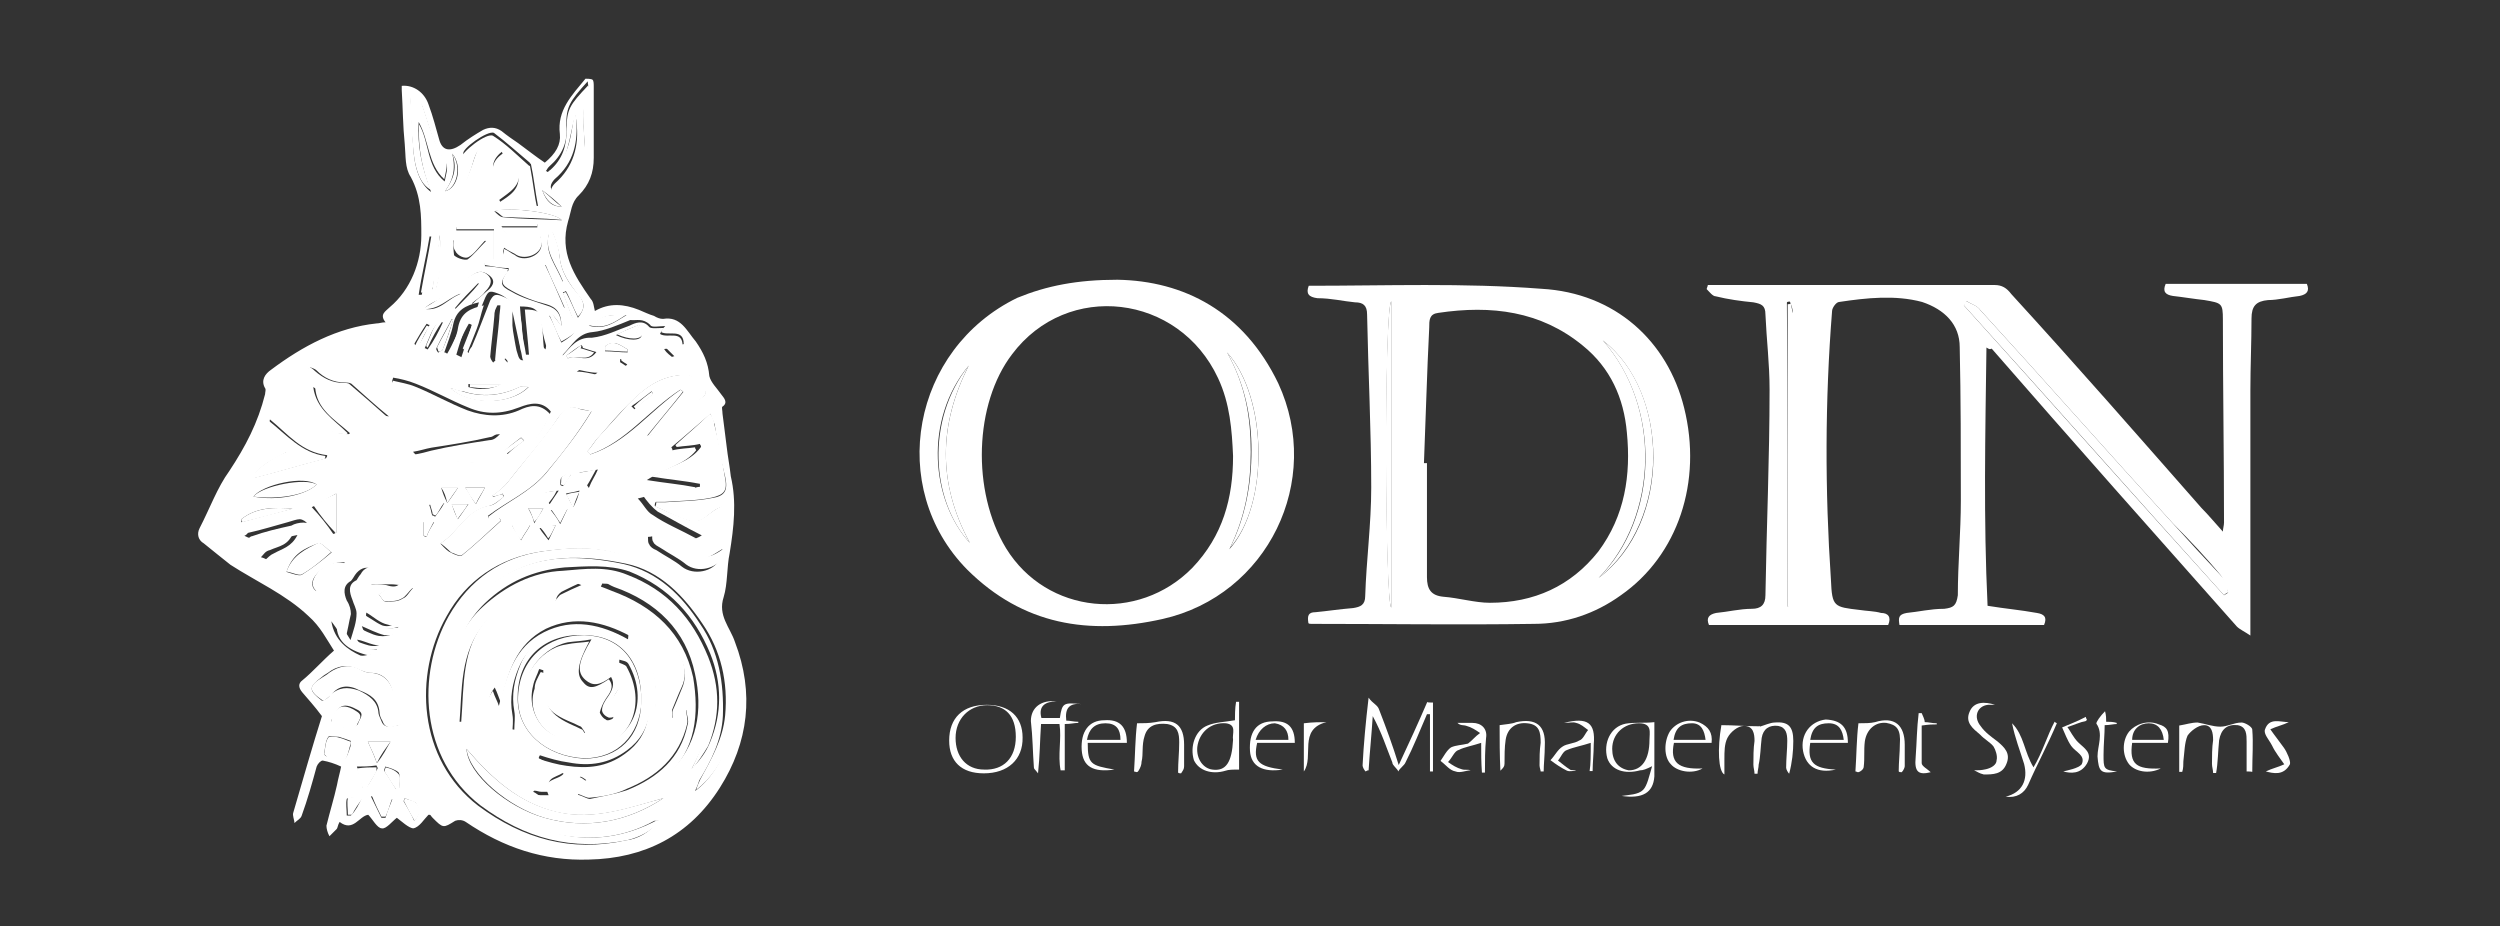 <?xml version="1.0" encoding="UTF-8"?> <!-- Generator: Adobe Illustrator 19.0.0, SVG Export Plug-In . SVG Version: 6.00 Build 0) --> <svg xmlns="http://www.w3.org/2000/svg" xmlns:xlink="http://www.w3.org/1999/xlink" version="1.1" id="Layer_1" x="0px" y="0px" viewBox="152 -57.3 664 246" style="enable-background:new 152 -57.3 664 246;" xml:space="preserve"><rect x="152" y="-57.3" width="664" height="246" fill="#333333" stroke="none"/> <style type="text/css"> .st0{fill:#FFFFFF;} </style> <g id="XMLID_141_"> <path id="XMLID_139_" class="st0" d="M300.7,103.3c-0.3,0-0.3,0-0.8-0.3C300.4,103,300.4,103,300.7,103.3z"></path> <path id="XMLID_138_" class="st0" d="M299.1,102.5h0.3C299.1,103,299.1,102.5,299.1,102.5L299.1,102.5z"></path> <path id="XMLID_223_" class="st0" d="M344.2,101.3c1.1-3.6,0.8-7.9,1.6-11.7c1.1-6.8,1.9-13.6,0.3-20.4c-0.3-2.8-0.8-5.2-1.1-7.9 c-0.3-2.8-0.8-6-1.1-8.7c0-0.8-0.3-1.9,0-1.9c1.6-1.1,0.3-2.4-0.3-3.2c-1.1-1.6-2.8-3.2-3.2-4.9c-0.3-3.6-1.6-6.3-3.6-9.2 c-2.4-2.8-4-6.8-8.7-6c-0.8,0-1.6-0.3-2.4-0.8c-1.1-0.3-2.8-1.1-4-1.6c-4-1.6-7.9-1.9-11.7,0.3c-0.3-1.1-0.3-2.4-1.1-3.2 c-4.4-6.3-8.4-12.3-6-20.7c0.8-2.4,0.8-4.9,2.8-6.8c2.8-2.8,4-6,4-10c0-6.3,0-12.3,0-18.8c0-0.8,0-1.6-0.3-1.9s-1.6-0.3-1.9-0.3 c-3.6,4.4-7.6,8.4-6.8,14.7c0.3,2.8-1.1,5.2-4,7.6c-2.4-1.6-4.9-3.6-7.1-5.2c-1.6-1.1-2.8-1.9-4.4-3.2c-1.6-1.1-3.2-1.1-4.9-0.3 c-1.9,1.1-4,2.4-6,4c-2.8,1.9-4.9,1.6-5.7-1.6c-0.8-2.8-1.6-6-2.8-9.2c-1.1-3.2-4-5.2-7.1-4.9c0,0.3,0,0.8,0,1.1 c0.3,4.9,0.3,9.5,0.8,14.4c0.3,3.2,0,6.3,1.6,8.7c2.8,5.2,2.8,10.4,2.8,15.5c0,7.1-2.8,14.4-8.4,19.1c-1.1,1.1-2.8,1.9-1.1,4 c-1.1,0-1.6,0.3-2.4,0.3c-10.4,1.1-19.6,6-28,12.3c-1.6,1.1-2.8,2.8-1.6,4.9c0.3,0.3,0,1.1,0,1.6c-1.9,7.6-5.2,13.9-9.5,20.4 c-3.2,4.4-5.2,10-7.9,15.2c-0.8,1.6-0.3,3.2,1.1,4c2.4,1.9,4.9,4,7.1,5.7c6.8,4.4,14.7,7.9,20.7,13.6c3.2,2.8,4.9,6.3,6.8,9.2 c-3.2,2.8-5.7,5.7-8.4,7.9c-1.1,0.8-1.1,1.9,0,3.2c1.6,1.9,3.2,3.6,5.2,6.3c-2.4,7.6-4.9,16.3-7.6,25.6c-0.3,0.8,0.3,1.9,0.3,2.8 c0.8-0.8,1.6-1.1,1.9-1.9c1.6-4.4,2.8-8.7,4-13.1c0.3-0.8,1.1-1.6,1.6-1.6c1.6,0.3,3.2,0.8,4.9,1.6c-0.3,1.6-0.8,3.2-1.1,4.9 c-0.8,3.6-1.9,7.1-2.8,10.8c0,0.8,0.3,1.9,0.8,2.8c0.8-0.8,1.1-1.1,1.9-1.9c0.3-0.3,0.3-1.1,0.8-1.9c3.6,2.8,5.2-1.6,7.6-1.9 c1.1,1.1,2.4,3.6,3.6,3.6c1.1,0.3,2.8-1.9,4-2.8c1.1,0.8,3.2,2.8,4.4,2.8c1.6-0.3,2.8-2.4,4-3.6h0.3c0.3,0,0.3,0.3,0.8,0.8 c2.8,2.8,2.8,2.8,6,0.8c0.8-0.3,1.9-0.3,2.8,0.3c10,6.8,20.7,10.4,32.7,10c14.7-0.3,26.7-6.3,34.8-19.1c7.6-12,9.2-25.1,4-38.7 C345.9,109.3,342.6,106.2,344.2,101.3z M340.7,52.6c0.3,1.1,0.8,1.9,1.1,2.8c0.8,4.9,1.6,9.2,2.8,13.9c0.8,3.6,0,5.2-3.6,5.7 c-4,0.8-8.4,0.8-12.3,1.1c-0.8,0-1.6,0-2.4,0c0,0.3,0,0.8-0.3,1.1c2.8,1.3,6,2.9,8.7,3.7c4,1.6,5.7-2.8,9.2-3.6 c-0.3,6-4,9.5-7.9,13.1c3.2,1.6,5.2-0.3,7.9-1.9c-0.3,1.1-0.3,1.9-0.8,2.8c-1.6,3.2-6.8,4.4-10,1.9c-1.9-1.6-4.4-2.8-6.8-4.4 c-0.8-0.3-1.6-0.8-1.9-1.6c-0.3-0.3-0.3-1.1-0.3-1.9c0.8,0,1.6-0.3,1.9-0.3c2.8,0.3,6,0.8,8.7,1.1c0.3,0,1.1-0.3,2.4-0.3 c-4.4-2.4-8.4-4-11.7-6.3c-1.6-0.8-2.4-2.8-4-4.4c1.6-0.3,3.2-1.1,4.9-1.1c2.8-0.3,5.7-0.3,8.4-0.8c0.8,0,1.1-0.3,1.9-0.3 c0-0.3,0-0.3,0-0.8c-4-0.8-7.9-1.1-12.8-1.9c4.9-3.2,10-4,13.1-7.9c0-0.3-0.3-0.3-0.3-0.8c-1.9,0.3-4,0.3-6,0.8 c0-0.3,0-0.3-0.3-0.8C334.2,58.3,337.4,55.4,340.7,52.6z M339.4,47c0,0.3-0.3,0.8-0.8,1.1c-4.4,3.2-9.2,6.3-13.6,10 c-0.3,0.3-0.8,0.3-1.1,0.3c3.2-4,6.3-7.6,9.5-11.7c-0.3-0.2-0.3-0.2-0.6-0.5c-8.1,5.5-14.1,13.9-24,17.2c-0.3-0.3-0.3-0.3-0.8-0.8 c1.1-1.1,1.9-2.8,3.2-4c2.4-2.8,4.9-5.7,7.6-8.4c4.4-4.4,8.7-7.9,15.5-7.9C336.3,42.6,339.1,45.5,339.4,47z M281.9,80.6 c0.8,0,1.9,0,2.8-0.3c0,0.3,0.3,0.3,0.3,0.8c-3.6,3.2-6.8,6.3-10.4,9.2c-0.3,0.3-1.9-0.3-2.8-0.8c-0.8-0.3-1.6-1.1-2.8-2.4 c4.9-3.2,6.8-8.7,12.8-10c1.6-0.3,2.8-1.6,4-2.4c0-0.3-0.3-0.3-0.3-0.8c-0.8,0.3-1.6,0.3-2.4,0.8l-0.3-0.3c1.6-1.1,3.2-2.4,4.4-4 c4.4-5.7,9.2-10.8,13.1-16.8c1.6-1.9,2.8-3.2,5.2-2.4c1.1,0.3,1.9,0.3,3.6,0.8c-3.6,6-7.9,11.2-12,16.3 c-4.4,5.2-10.4,7.6-15.5,11.7C281.6,80.1,281.9,80.1,281.9,80.6z M276.4,76.6c-0.8,1.1-1.6,2.4-2.8,4c-0.8-1.6-1.1-2.4-1.6-4 C273.2,76.6,274.3,76.6,276.4,76.6z M275.6,72.2c1.9,0,3.2,0,5.2,0c-0.8,1.6-1.6,2.8-2.4,4.4C277.2,75,276.8,73.8,275.6,72.2z M270.8,76.3c-0.8-1.6-1.1-2.4-1.6-4c1.6,0,2.8,0,4.4,0C272.9,73.3,272.1,74.6,270.8,76.3z M270,76.3c-0.8,1.6-1.6,2.4-2.4,3.6 c-0.3,0-0.3-0.3-0.8-0.3c-0.3-0.8-0.3-1.6-0.8-2.8C267.2,76.6,268.3,76.6,270,76.3z M295.2,35c0.3,3.2-1.9,2.8-3.6,3.2 c-1.9,0.8-1.9-1.1-2.4-2.4c-0.8-3.6-1.1-7.6-2.4-11.2c0,4.9,0,9.2,0,14.4c-0.8-0.8-1.1-1.6-1.9-1.9c-0.3,0.3-0.3,0.8-0.8,1.1 c-0.3,0.3-0.8,0.3-1.1,0.8c-0.3-0.3-0.8-1.1-0.8-1.6c0.3-3.6,0.8-7.1,1.1-10.8c0-1.1,0.3-2.4,0.3-3.6c-0.3,0-0.3,0-0.8,0 c-0.8,2.4-1.6,5.2-2.8,7.6c-0.3,1.6-0.8,2.8-1.1,4.4c-1.1,3.6-1.6,4-5.7,1.9c0.8-2.8,1.9-6,2.8-8.7c-0.3,0-0.3,0-0.8-0.3 c-1.6,2.8-2.8,6-4.4,8.7c-0.3,0-0.3-0.3-0.8-0.3c0.8-2.4,1.9-4.9,2.4-7.6c0.8-3.6,3.2-4.9,6.8-5.7c-0.8,2.4-1.1,4.4-1.9,6.3 s-1.6,4-2.4,6c0,0,0.3,0,0.3,0.3c0.3-0.3,0.8-1.1,0.8-1.6c1.6-4,3.2-8.4,4.9-12.3c0.8-1.6,1.1-1.9,3.2-1.1c4.4,1.6,4.9,4.9,5.2,8.4 c0.3,2.4,0.8,4.9,1.1,7.1c0.3,0,0.8,0,0.8,0c-0.3-4-0.8-7.9-1.1-12c2.8,0,4.9,0.3,5.2,3.2c0.3,1.9,1.6,4,1.9,6.3 c0,0.8-0.3,1.6-0.3,1.9c-0.3-0.3-1.1-0.8-1.1-1.6c-0.8-2.8-1.6-5.7-2.4-7.9c-0.3,0-0.3,0-0.8,0C294.4,29.5,294.4,32.2,295.2,35z M290,45.5c0.8-0.3,1.6,0,2.4,0c-5.2,5.2-16.3,4.4-20.7,0.3c1.1,0.3,1.9,0.8,3.2,0.8C280,48.3,285.2,47.8,290,45.5z M276.4,44.7 c2.8,0,6,0,8.7,0c-2.8,1.6-6,1.6-8.7,0.8C276.4,45,276.4,44.7,276.4,44.7z M268.3,22.4c2.8-1.9,6-4,8.7-6.3 c1.6-1.1,2.8-1.9,4.9-0.3s0.8,3.2-0.8,4.4c-1.1,1.1-2.4,1.9-3.6,3.2l-0.3-0.3c0.8-1.6,1.6-3.2,2.4-4.9l-0.3-0.3 c-1.9,2.4-4,4.4-6.3,6.8c-0.3-0.3-0.3-0.3-0.8-0.8c0.8-1.1,1.6-1.9,2.4-3.2c-3.6,1.1-5.7,4.9-10,4C265.6,23.8,266.9,23,268.3,22.4z M266.9,19.5c0.8-4.9,1.6-9.5,1.9-14.4c0.3,4.9,0.3,9.5-1.1,14.4C267.2,19.5,267.2,19.5,266.9,19.5z M272.4,6.7 c0-0.3,1.6-0.8,2.4-0.8c1.6,0,3.6,0.3,6.3,0.8c-1.9,1.9-3.2,3.6-4.9,4.9c-0.8,0.3-2.8-0.3-3.6-1.1C272.4,9.1,272.4,7.5,272.4,6.7z M269.6,28.4c-1.1,2.4-2.4,4.9-4,7.1c-0.3,0-0.3-0.3-0.8-0.3c1.1-2.4,1.9-5.2,3.6-6.8C268.8,27.9,269.2,27.9,269.6,28.4z M268,35 c1.1-2.4,2.8-5.2,4-7.6c0,0,0.3,0,0.3,0.3c-0.8,2.8-1.6,5.2-2.8,7.9c0,0.3-0.8,0.3-1.1,0.8C268,35.8,267.7,35.5,268,35z M303.5,69 c-0.8,0.8-1.1,1.6-1.9,2.8c-0.3,0-0.3,0-0.8-0.3c0-0.8,0-1.6,0.3-1.9s1.1-0.8,1.9-1.1C303.1,68.7,303.5,68.7,303.5,69z M300.4,73 c-1.1,1.6-1.6,2.4-2.4,3.6c-0.8-0.8-1.1-1.6-1.6-2.8C297.5,73.3,298.3,73.3,300.4,73z M292.3,77.7c1.6,0,2.4,0,4,0 c-0.8,1.6-1.6,2.4-2.4,4C293.6,80.1,293.1,79.3,292.3,77.7z M292.8,82.2c-0.8,1.6-1.6,2.4-2.4,4c-0.8-1.6-1.6-2.4-2.4-4 C289.5,82.2,290.8,82.2,292.8,82.2z M299.6,82.2c-0.8,1.6-1.1,2.4-1.9,4c-0.8-1.1-1.6-1.9-2.4-3.2C296.8,82.6,298,82.6,299.6,82.2z M298.3,78.2c1.6,0,2.8,0,4.4-0.3c-0.8,1.6-1.1,2.4-1.9,4C299.9,80.1,299.1,79.3,298.3,78.2z M302.3,73.8c1.1-0.3,1.9-0.3,3.6-0.8 c-0.3,1.6-0.8,2.8-1.6,4.4C303.5,76.3,303.1,75,302.3,73.8z M305.9,68.2c1.6-0.3,2.8-0.3,4.9-0.8c-0.8,1.9-1.6,2.8-2.4,4.9 C307.2,70.6,306.7,69.5,305.9,68.2z M324.7,29c0.3,0.8,2.4,0.3,4,0.3c-0.3,0.3-0.8,0.8-1.1,1.6c1.9,1.1,6-1.1,6,3.2 c-1.6,0.3-2.8,0.3-4.9,0.8c1.1,1.1,1.6,1.6,2.4,2.4c-3.2,1.1-6,1.1-9.2,0c-1.1-0.3-3.2,0-4.9,0.3c0,0.3,0,0.3,0,0.8 c0.3,0.3,1.1,0.8,1.6,1.1c-0.3,0.3-0.3,0.3-0.3,0.3c-3.2,1.1-6,0-9.2,0c-1.1,0-2.8,0.3-3.6,1.1c1.6,0.3,3.2,0.8,5.2,0.8 c-3.2,2.4-6.3,1.9-9.2,0c0-1.6,0-2.8,0-4c0-0.3,0-0.3,0-0.8c2.4-2.4,4-5.7,7.9-6c3.2-0.3,6.8-1.9,10-3.2 C321.1,27.9,322.7,27.1,324.7,29z M313.2,26.7c1.1-0.3,2.8-0.3,5.2-0.3c-3.2,1.9-5.7,4-10,2.8C310.3,28.4,311.6,27.1,313.2,26.7z M298-13.2c3.2-2.8,4.9-6.3,4.4-10.8c0-4.9,0.8-6.3,5.7-11.7c0,0.8,0.3,1.1,0,1.6c-1.9,5.2-1.1,10-0.8,15.2 c0.3,4.9-1.1,9.2-4.4,12.8c-1.1,1.6-2.4,1.1-3.6,0c-1.6-1.1-1.1-2.4,0-3.6c5.2-4.4,6.3-10,5.7-16.3c0-0.8-0.3-1.1-0.3-1.9 c-1.1,6-1.1,12.8-7.1,16.3c-0.3,0-0.3-0.3-0.8-0.3C297.1-11.6,297.1-12.4,298-13.2z M301.2-2.4c-2.4,0-4-1.1-5.2-4.4 C298-5.3,299.6-4,301.2-2.4z M301.2,1.2c-5.2-0.3-10.4-0.3-15.5-0.8c-0.8,0-1.6-0.8-2.4-1.6C287.1-2.4,299.6-0.9,301.2,1.2z M283.2-22c3.2,2.4,6.3,5.2,9.5,7.9c0,0,0,0.3,0.3,0.3c0.8,3.6,1.1,7.1,1.9,11.2c-3.2-0.3-6.3-0.3-10-0.8c0-0.3,0-0.3-0.3-0.8 c2.4-1.9,6-3.6,5.2-7.9c-1.9,1.1-3.6,4.9-6,1.1c-1.6-1.9-0.8-4.4,1.9-6.3c-1.6-4-4-4.9-6.3-1.1c-1.1,1.6-1.6,4-2.4,6 c-0.3,0.8-0.8,1.9-1.1,2.8c-0.3-2.4-0.8-4.4-0.8-6.8C274.3-17.6,281.6-22.8,283.2-22z M294.7,2.3c0,0.3,0,0.3,0,0.8 c-3.2,0-6.3,0-9.5,0c1.6,3.2,5.2,4.4,8.4,2.8c0.8-0.3,1.6-0.3,1.9-0.3c0,0.8,0.3,1.6,0.3,2.4c-0.3,2.8-4.9,4.4-7.1,2.4 c-0.8-0.3-1.6-1.1-2.8-1.6c0,0.8-0.3,1.1-0.3,1.6c1.1,1.9,2.4,4,4.4,5.7c4,3.2,7.9,6,12,8.7c-1.6-3.6-3.2-7.6-5.2-11.7 c0.3,0,0.3,0,0.8-0.3c1.1,1.6,2.4,3.6,3.6,5.2c0,0,0.3,0,0.3-0.3c-1.6-4.4-5.2-7.9-3.6-13.1c0.3,0,0.3,0,0.8-0.3 c0.8,1.9,1.6,4.4,1.9,6.3c0.3,4.4,2.8,7.6,5.2,10.8c1.6,1.9,1.6,3.2-0.3,5.7c-1.1-2.4-1.9-4.4-3.2-6.8c-0.3,0-0.3,0-0.8,0.3 c0.8,1.9,1.6,4.4,2.4,6.3c1.6,3.6,1.1,4.4-2.8,6.8c-1.1-2.4-1.9-4.9-3.2-7.1c0.3,0,0.3-0.3,0.8-0.3c0.8,0.8,1.6,1.9,2.4,3.2 c0-3.2-1.1-4.9-4-5.7c-3.2-1.1-6.3-1.9-9.2-3.6c-3.2-1.6-3.2-2.4-1.1-5.2c0-0.3,0-0.8,0.3-0.8c-1.9-0.3-4.4-0.8-6.3-0.8 c0-0.3,0-0.3,0-0.8c0.8-0.3,1.6-0.3,2.4-0.8c0-2.8,0-5.2,0-7.9c-3.6,0-6.8,0-10,0c0-0.3,0-0.8,0-0.8C280.3,2.3,287.6,2.3,294.7,2.3 z M272.1-16.5c2.8,3.2,1.6,9.2-1.9,10C272.1-9.2,273.2-12.1,272.1-16.5z M261.7-18.9c-0.3-4.4-0.3-8.7-0.8-13.9 c1.1,1.6,2.8,2.4,3.2,3.6c1.9,5.2,2.8,10.4,6.3,15.2c0.8,1.1,0,3.2-0.3,4.9c-4.9-4-4-10.4-6.8-15.2c-0.3,6.3,0.8,12,3.2,18 C263.6-8.4,262-12.4,261.7-18.9z M266.1,5.5c0.3,0,0.8,0,1.1,0.3c-1.1,5.2-1.9,10-3.2,15.2c-0.3,0-0.8,0-0.8,0 C264,15.6,265.3,10.4,266.1,5.5z M265.3,28.7c0.3,0,0.3,0.3,0.8,0.3c-1.1,1.9-1.9,4-3.2,5.7c-0.3-0.3-0.8-0.3-0.8-0.8 C262.8,32.7,264,30.6,265.3,28.7z M229.3,44.7c1.1-1.9,3.6-3.2,5.2-4.4c0,0,1.1,0.3,1.6,0.8c1.9,1.9,4.4,3.2,7.6,3.2 c0.3,0,1.1,0,1.6,0.3c3.2,2.8,6.3,5.7,10,8.7c-7.6-1.1-13.9-4-19.6-7.9c0.3,6,5.2,8.7,9.2,12.3c0,0,0,0.3-0.3,0.3 c-0.8,0-1.9,0-2.8-0.3c-5.2-1.6-9.2-4.4-12-8.7C228.5,47.8,228.5,45.5,229.3,44.7z M241.3,73.8c0,4,0,7.1,0,10.4 c-0.3,0-0.3,0.3-0.8,0.3c-1.6-2.4-3.6-4.9-5.7-7.1C237.3,76.3,238.9,75,241.3,73.8z M219.3,74.6c2.4-3.2,13.6-5.7,16.8-3.2 C233.2,74.2,225.8,75.8,219.3,74.6z M222.9,65.7c1.6-1.1,3.6-1.9,5.7-3.2c-3.2-1.9-6-4-4.9-8.4c4.9,4,8.4,8.7,15.2,9.5 c0,0.3,0,0.3-0.3,0.8c-6.3,1.6-12.8,3.6-19.1,5.2C219.3,68.2,221.2,67,222.9,65.7z M216.1,80.6c4-3.2,8.7-3.2,13.6-2.8 c-4.4,1.1-9.2,2.4-13.6,3.6C216.1,81.4,216.1,81,216.1,80.6z M224.5,91.8c-1.1,0-1.9-0.8-3.2-1.1c0.8-0.8,1.1-1.6,2.4-1.9 c2.4-1.1,4.9-1.1,6.3-4.9c-4.4,1.1-8.4,3.6-13.1,1.1c0.8-0.3,0.8-0.8,1.1-0.8c3.6-0.8,7.1-1.9,10.4-2.8c1.1-0.3,2.4-0.8,3.2-0.8 s1.9,0.8,1.9,1.1c0.3,0.8,0,1.9-0.8,2.8c-1.9,1.9-4.4,4-6.8,5.7C226.1,91.3,225.3,91.8,224.5,91.8z M232.1,95.4 c-0.8,0.3-2.4-0.3-4-0.8c1.6-4.9,4.9-6.3,8.4-7.6c0.8-0.3,2.4,1.6,3.6,2.4C237.3,91.8,234.8,93.7,232.1,95.4z M235.7,95.7 c1.6-2.4,5.7-4,7.9-3.6c-2.4,2.4-4.9,5.2-7.6,7.6C234.8,98.9,234.5,97.3,235.7,95.7z M240,107.7c1.1,1.6,2.4,3.2,3.6,5.2 c0.8-2.8,1.1-5.2,1.6-7.1c0-1.1-0.3-2.4-1.1-3.6c-0.8-1.9-1.1-4,1.1-5.2c0.3-0.3,0.8-1.1,1.1-1.6c1.1-1.6,2.8-2.4,4.4-1.6 c2.8,0.8,5.2,1.9,7.9,3.2c-0.8,1.9-2.4,1.6-4,1.1c-1.6-0.3-3.6-0.3-5.2,0c-0.3,0-1.1,0.8-1.1,1.1s0.3,1.1,0.8,1.6 c1.1,1.1,2.4,2.8,3.6,4c0.8,0.3,1.9,0.8,2.8,0.8c1.1,0,1.9,0,3.2,0c-0.8,2.4-2.8,4-5.2,3.2c-1.9-0.8-3.6-2.4-5.7-3.2 c-0.3,3.2,4.9,5.2,10,3.6c-0.3,1.6-2.4,2.8-5.2,2.4c-1.9-0.3-4-1.6-6-2.4c0.8,2.4,2.8,3.2,7.9,3.6c-3.2,3.2-6,0.3-9.2,0 c1.9,2.4,4,2.8,6.8,2.4c0,0.3,0,0.8,0,0.8c-1.6,0.3-3.2,1.1-4.4,0.8C244.4,115.3,240.8,112.8,240,107.7z M261.7,98.9 c-1.1,1.1-1.6,2.4-2.8,2.8c-1.1,0.8-2.8,0.8-4.4,0.8c-0.8,0-1.1-1.1-1.9-1.9c0.8-0.3,1.6-1.1,1.9-1.1 C256.9,99.4,258.8,99.4,261.7,98.9z M238.9,143.6c-0.3,0-0.8-0.3-0.8-0.8c0.3-1.6,0.3-3.2,1.1-4.4c0-0.3,1.9,0,2.8,0 c1.1,0.3,2.4,0.8,3.2,1.1c0,0.3,0,0.8,0,1.1C243.7,145.2,243.7,145.2,238.9,143.6z M240,134.5c0-0.3,0-0.8,0.3-0.8 c1.6-4,3.2-4.4,6.8-2.4c1.9,1.1,0.3,2.4,0,3.6c0,0.3-1.1,1.1-1.9,1.1C243.3,136.1,241.6,135.3,240,134.5z M245.2,159.3 c-0.3,0-0.8,0-1.1,0c0-1.6-0.3-3.2,0-4.4c0-0.3,1.9-0.3,4-0.3C247.3,156.4,246.5,158,245.2,159.3z M249.2,152c-0.3,0-0.8,0-0.8,0 c-0.3-1.9-1.1-3.6-1.6-5.7c1.6,0,3.2,0,5.2-0.3c0,0.3,0.3,0.3,0.3,0.8C251.2,148.8,250.4,150.4,249.2,152z M249.7,139.7 c1.9,0,3.6,0,6,0c-1.1,1.9-1.9,3.6-3.6,5.7C251.2,142.8,250.4,141.3,249.7,139.7z M254.4,159.9c-0.3,0-0.8,0-1.1,0 c-0.8-1.6-1.6-3.2-2.8-5.7c2.4,0.3,4,0.3,5.7,0.8C255.7,156.4,254.9,158,254.4,159.9z M258,152c-0.3,0-0.8,0-0.8,0.3 c-1.1-1.6-1.9-3.2-3.2-4.9c0-0.3,0.3-0.8,0.3-1.1c1.1,0.3,2.8,0.8,3.6,1.6C258.5,149.2,258,150.9,258,152z M257.7,135.3 c-1.6,0.3-3.6,1.1-4.4-1.1c-0.3-0.8-0.8-1.6-0.8-2.4c-0.3-2.8-2.4-4.4-5.2-5.7c-3.2-1.1-5.2-0.8-7.6,1.1c-0.3,0.8-1.1,1.1-1.9,1.6 c-0.3,0-0.3,0-0.3,0c-3.6-2.8-3.6-3.6,0-6.3c0.3-0.3,1.1-0.8,1.6-1.1c2.4-1.9,5.2-2.4,8.4-0.8c0.8,0.3,1.9,0.8,2.8,0.8 c4,0,5.7,2.8,6.3,6.3c0.3,1.6,1.1,3.2,1.6,4.9C258.5,133.7,259.3,134.8,257.7,135.3z M262,160.7c-0.8-1.9-1.9-3.6-2.8-5.2 c0-0.3,0.3-0.3,0.3-0.8c0.8,0.3,1.9,0.8,2.8,1.1C263.6,157.7,263.6,158.8,262,160.7z M262.8,63.8c-0.3,0-0.3-0.3-1.1-1.1 c1.9-0.3,3.2-0.8,4.9-1.1c5.2-0.8,10.4-1.6,15.5-2.8c0.8,0,1.6-0.8,2.8-1.6c-12.3,1.6-22.3-2.4-28.8-13.1c0-0.3,0.3-0.8,0.3-1.1 c1.9,0.3,4,0.8,6,1.6c4.9,1.9,9.2,4.4,13.9,6.3c4.4,1.9,8.7,1.9,13.6,0c2.8-1.1,6-1.9,8.4,1.1c-1.9,4.9-5.2,8.7-8.7,12.3 c-0.3,0.3-0.8,0.3-1.6,0.3C279.5,66.5,271.3,64.9,262.8,63.8z M265.3,85.3c-0.3,0-0.3,0-0.8-0.3c0-1.1,0-2.4,0-3.6c0,0,1.6,0,2.8,0 C266.4,82.9,265.6,84.2,265.3,85.3z M315.1,98.6c11.2,3.9,19.1,11.5,21.5,23.1c2.1,9.5,0.8,19.1-7.1,26.4c-7.1,6.3-16,9.2-25.6,7.9 c-2.8-0.3-5.7-1.1-8.4-1.9c-0.8-0.3-1.1-0.8-1.9-1.1l0.3-0.3c0.8,0,1.1,0.3,1.9,0.3s1.1,0,2.4,0c-1.9-4.4,2.4-3.6,4-5.7 c-2.8-1.1-4.9-1.9-7.1-3.2c0-0.3,0-0.3,0.3-0.8c2.4,0.8,5.2,1.6,7.6,1.9c5.7,1.1,10.8,0.3,15.5-3.2c7.1-5.2,6.8-12.8,5.7-19.9 c-1.6-7.9-6.3-11.7-16-12.8c-6.3-0.8-14.7,1.9-18,10c-1.6,4-2.4,7.9-1.6,12.3c0.3,1.6,0,3.2,0,4.9c-3.2-0.3-5.2-1.9-6.3-4.4 c-0.8-1.9-0.8-4.4,1.1-6.8c0.8,1.6,1.1,2.8,1.6,4c1.9-7.9,4-15.5,12-19.6c7.6-3.6,15.2-1.9,22.3,1.9c0.8-5.7-2.8-9.5-9.2-9.5 c-2.4,0-5.2,0.8-7.6,0.8c-0.3,0-1.1,0-1.6-0.3c-0.3,0-0.3,0-0.8-0.3h-0.3h-0.3l0,0l0,0c0.3-0.3,0.3-0.3,0.3-0.8 c0.3-0.8,1.1-1.6,1.9-1.9c1.6-0.8,3.2-1.6,5.2-2.4c-5.2-2.8-18.8,2.4-25.6,10c-6.8,7.6-6,17.6-6.8,27.2c-0.3,0-0.3,0-0.8,0 c-0.3-0.8-0.8-1.1-0.8-1.9c-1.1-10.8-0.8-21.2,7.9-29.6c6-5.7,12.8-8.7,21.2-9.5c5.7-0.3,11.7-0.8,17.2,1.1 c10.5,4.2,17.3,11.8,21.4,21.7c3.2,7.9,3.2,16,0,23.6c-1.1,2.8-2.8,4.9-4.9,7.1c8.4-15.2,6.3-29.1-4.9-42.2 c-4.9-5.7-11.2-7.6-18-8.7c0,0.3-0.3,0.3-0.3,0.8C313.2,97.8,314,98.1,315.1,98.6z M328.2,154.7c-9.5,6.3-20.4,8.4-31.6,5.2 c-10-2.8-20.4-11.7-20.7-18.3c6.8,7.9,13.9,14.4,24,16.8C309.9,160.7,319.2,157.2,328.2,154.7z M289.5,127.7 c0-10,7.1-16.8,17.6-16.3c9.5,0,15.5,6.8,15.2,17.6c0,9.2-6,15.2-15.2,15.2C296.8,143.6,289.2,136.8,289.5,127.7z M336.6,152.8 c0.3-0.8,0.8-1.6,1.1-2.8c3.2-5.2,6-10.8,6.3-17.2c0.3-8.7-1.1-17.2-6-24.3c-4.9-7.6-11.2-13.9-20.4-16c-11.7-2.4-22.8-2.8-33.2,4 c-10.4,6.3-15.2,16-16,27.5c-0.8,7.1,0.3,14.4,4,20.7c6.3,10.4,15.5,17.2,27.5,19.6c9.2,1.9,18,0.8,25.9-3.6c0,0,0.3,0,1.1,0 c-2.4,3.2-5.7,4.9-8.7,5.2c-14.4,3.2-27.2-0.3-39.2-9.2c-16-12.3-17.2-34.8-8.4-50.3c5.2-9.5,13.9-15.5,25.1-17.2 c7.9-1.1,16-1.6,24,1.9c15.2,6.3,24,17.6,26.7,33.5C348.6,134.5,344.2,147.3,336.6,152.8z"></path> <path id="XMLID_220_" class="st0" d="M330.3,105.7c11.2,12.8,13.1,26.7,4.9,42.2c1.9-2.4,3.6-4.9,4.9-7.1c3.2-7.9,3.2-15.5,0-23.6 c-4.2-10.4-11-17.8-21.4-21.8c-5.7-2.4-11.2-1.6-17.2-1.1c-7.9,0.3-15.2,4-21.2,9.5c-8.7,7.9-9.5,18.3-7.9,29.6 c0,0.8,0.3,1.1,0.8,1.9c0.3,0,0.3,0,0.8,0c0.8-9.5,0-19.1,6.8-27.2c6.8-7.6,19.9-12.8,25.6-10c-1.9,0.8-3.6,1.6-5.2,2.4 c-0.8,0.3-1.1,1.1-1.9,1.9c0,0.3-0.3,0.3-0.3,0.8l0,0h0.3h0.3c0.3,0,0.3,0,0.8,0.3c0.3,0,1.1,0.3,1.6,0.3c2.4,0,5.2-0.8,7.6-0.8 c6.3,0,10,4,9.2,9.5c-7.1-4-14.7-5.7-22.3-1.9c-7.9,4-10,11.7-12,19.6c-0.3-1.1-1.1-2.4-1.6-4c-1.9,2.4-1.9,4.9-1.1,6.8 c1.1,2.4,3.2,4,6.3,4.4c0-1.6,0.3-3.2,0-4.9c-0.8-4.4,0-8.4,1.6-12.3c3.2-7.9,11.7-10.8,18-10c9.5,1.1,14.4,4.9,16,12.8 c1.1,7.6,1.6,14.7-5.7,19.9c-4.9,3.6-10,4-15.5,3.2c-2.4-0.3-5.2-1.1-7.6-1.9c0,0.3,0,0.3-0.3,0.8c2.4,0.8,4.9,1.9,7.1,3.2 c-1.6,1.9-6,1.1-4,5.7c-1.1,0-1.6,0-2.4,0c-0.8,0-1.1-0.3-1.9-0.3l-0.3,0.3c0.8,0.3,1.1,1.1,1.9,1.1c2.8,0.8,5.7,1.9,8.4,1.9 c9.5,0.8,18.3-1.6,25.6-7.9c7.9-7.1,8.7-16.8,7.1-26.4c-2.6-11.8-10.5-18.9-21.7-23c-0.8-0.3-1.9-0.8-2.8-1.1 c0-0.3,0.3-0.3,0.3-0.8C319.2,97.8,325.5,100.2,330.3,105.7z M327.4,113.3c5.2,1.1,7.9,7.6,5.7,12.3c-0.8,1.9-1.6,4-2.4,5.7 c-0.3,0.8,0,1.6,0,2.4c1.6-1.1,2.4-1.6,3.6-2.4c0,1.1,0.8,2.8,0.3,4c-1.8,8.7-7.8,13.9-15.9,17.2c-3.2,1.1-6.3,1.6-10,2.4 c-0.8,0-1.9-0.8-3.2-1.1c0.3-0.8,1.1-1.9,1.6-2.8c0-0.3,0.3-0.3,0.8-0.8c-0.8-0.3-1.1-0.8-1.9-1.1c0.3-0.3,0.8-0.8,1.1-0.8 c2.4-0.3,4.9-0.8,6.8-1.6c7.6-2.4,12-8.4,12.3-16.3c0.3-5.7,0-10.8-3.6-15.2c-0.3-0.3-0.3-0.8-0.3-1.6 C323.9,113.3,326,112.8,327.4,113.3z"></path> <path id="XMLID_73_" class="st0" d="M320.3,91c-7.6-3.2-15.5-3.2-24-1.9c-11.2,1.6-19.6,7.6-25.1,17.2c-8.7,15.5-7.6,37.9,8.4,50.3 c11.7,8.7,24.3,12.3,39.2,9.2c3.2-0.8,6.3-2.4,8.7-5.2c-0.8,0-1.1,0-1.1,0c-8.4,4.4-17.2,5.7-25.9,3.6c-12-2.4-21.2-9.2-27.5-19.6 c-3.6-6.3-4.9-13.6-4-20.7c0.8-11.7,5.7-21.2,16-27.5c10.4-6.8,22-6.3,33.2-4c9.2,1.9,15.5,8.7,20.4,16c4.9,7.1,6.8,15.5,6,24.3 c-0.6,6.3-3.6,11.5-6.6,17c-0.3,0.8-0.8,1.6-1.1,2.8c7.6-5.7,12.3-18,10.4-28C343.9,108.9,335,97.3,320.3,91z"></path> <path id="XMLID_216_" class="st0" d="M287.9,65.4c0.3,0,1.1-0.3,1.6-0.3c3.6-4,6.8-7.9,8.7-12.3c-2.8-3.2-5.7-2.4-8.4-1.1 c-4.4,1.9-9.2,1.6-13.6,0c-4.9-1.9-9.2-4.4-13.9-6.3c-1.9-0.8-4-1.1-6-1.6c0,0.3-0.3,0.8-0.3,1.1c6.3,10.8,16,14.7,28.8,13.1 c-0.8,0.8-1.6,1.6-2.8,1.6c-5.2,0.8-10.4,1.6-15.5,2.8c-1.1,0.3-2.8,0.8-4.9,1.1c0.8,0.8,1.1,0.8,1.1,1.1 C271.3,64.9,279.5,66.5,287.9,65.4z M290.4,58.9c0.3,0.3,0.3,0.3,0.8,0.8c-1.6,1.1-3.2,2.4-4.4,3.6c-0.3-0.3-0.3-0.8-0.8-0.8 C287.1,61.4,288.7,60.2,290.4,58.9z"></path> <path id="XMLID_70_" class="st0" d="M331.9,61.4c1.9-0.3,4-0.3,6-0.8c0,0.3,0.3,0.3,0.3,0.8c-3.2,4.4-8.4,4.9-13.1,7.9 c4.9,0.8,8.7,1.1,12.8,1.9c0,0.3,0,0.3,0,0.8c-0.8,0-1.1,0.3-1.9,0.3c-2.8,0.3-5.7,0.3-8.4,0.8c-1.6,0.3-3.2,0.8-4.9,1.1 c1.1,1.6,2.4,3.2,4,4.4c3.6,1.9,7.1,4,11.7,6.3c-1.3,0.8-2.1,1.1-2.6,0.8c-2.8-0.5-6-0.8-8.7-1.3c-0.8,0-1.6,0.3-1.9,0.3 c0,0.8,0,1.6,0.3,1.9c0.3,0.8,1.1,1.1,1.9,1.6c2.4,1.6,4.9,2.8,6.8,4.4c3.2,2.4,7.9,1.1,10-1.9c0.3-0.8,0.3-1.1,0.8-2.8 c-2.8,1.9-4.9,3.6-7.9,1.9c4-3.6,7.9-7.1,7.9-13.1c-4.9,1.3-6.3,5.7-10.4,4c-3.2-1.1-6-2.4-8.7-3.6c0-0.3,0-0.8,0.3-1.1 c0.8,0,1.6,0,2.4,0c4-0.3,8.4-0.3,12.3-1.1c3.6-0.8,4.4-1.9,3.6-5.7c-0.8-4.9-1.6-9.2-2.8-13.9c0-0.8-0.3-1.6-1.1-2.8 c-3.2,3.2-6.3,5.7-9.2,8.4C331.5,61,331.5,61.4,331.9,61.4z"></path> <path id="XMLID_212_" class="st0" d="M307.2,144.1c8.7,0,14.7-6,15.2-15.2c-0.2-10.7-5.7-17.2-15.2-17.5c-10,0-17.2,6.3-17.6,16.3 C289.2,136.8,296.8,143.6,307.2,144.1z M302.8,113.3c1.9-0.3,4-0.3,6.3-0.8c-3.6,6-4,8.7-1.6,10.8c1.9,1.6,3.6,1.6,6.8-0.8 c1.1,1.9,0.3,3.6-0.8,5.2c-0.8,1.1-1.6,2.4-1.6,3.6c0,0.8,0.8,1.6,1.6,1.9c0.3,0.3,1.6,0,1.9-0.3c0.3-0.3,0.8-1.9,0.3-2.4 c-1.6-1.9-0.3-3.6,0.8-4.9c1.1-1.6,1.6-3.2,0-4.9c-0.3-0.3,0-1.6,0-2.8c0.8,0.3,1.9,0.3,2.4,1.1c5.7,10,1.1,20.7-9.5,22 c-9.2,1.1-15.5-2.8-17.2-11.2C289.5,123.4,295.2,114.9,302.8,113.3z"></path> <path id="XMLID_67_" class="st0" d="M297.1,68.2c4.4-5.2,8.4-10.4,12-16.3c-1.6-0.3-2.8-0.3-3.6-0.8c-2.4-0.8-3.6,0-5.2,2.4 c-4,5.7-8.7,11.2-13.1,16.8c-1.1,1.6-2.8,2.8-4.4,4l0.3,0.3c0.8-0.3,1.6-0.3,2.4-0.8c0,0.3,0.3,0.3,0.3,0.8c-1.1,0.8-2.4,2.4-4,2.4 c-6,1.1-7.9,6.8-12.8,10c1.1,0.8,1.9,1.6,2.8,2.4c0.8,0.3,2.4,1.1,2.8,0.8c3.6-2.8,6.8-6,10.4-9.2c0-0.3-0.3-0.3-0.3-0.8 c-0.8,0-1.9,0-2.8,0.3c0-0.3-0.3-0.3-0.3-0.8C286.8,75.8,292.8,73.3,297.1,68.2z"></path> <path id="XMLID_66_" class="st0" d="M273.2,3.6c3.2,0,6.3,0,10,0c0,2.8,0,5.2,0,7.9c-0.8,0.3-1.6,0.3-2.4,0.8c0,0.3,0,0.3,0,0.8 c1.9,0.3,4,0.8,6.3,0.8c0,0.3,0,0.8-0.3,0.8c-1.9,2.8-1.9,3.6,1.1,5.2c2.8,1.6,6,2.8,9.2,3.6c2.8,0.8,4,2.4,4,5.7 c-0.8-1.1-1.6-1.9-2.4-3.2c-0.3,0-0.3,0.3-0.8,0.3c1.1,2.4,1.9,4.9,3.2,7.1c4.4-2.4,4.9-3.2,2.8-6.8c-0.8-1.9-1.6-4.4-2.4-6.3 c0.3,0,0.3,0,0.8-0.3c1.1,1.9,1.9,4.4,3.2,6.8c1.9-1.9,1.9-3.6,0.3-5.7c-2.8-3.2-4.9-6.3-5.2-10.8c-0.3-2.4-1.1-4.4-1.9-6.3 c-0.3,0-0.3,0-0.8,0.3c-1.6,4.9,1.9,8.7,3.6,13.1c0,0-0.3,0-0.3,0.3c-1.1-1.6-2.4-3.6-3.6-5.2c-0.3,0-0.3,0-0.8,0.3 c1.6,4,3.6,7.9,5.2,11.7c-4-2.8-7.9-5.7-12-8.7c-1.6-1.6-2.8-3.6-4.4-5.7c0,0,0-0.8,0.3-1.6c1.1,0.8,1.9,1.1,2.8,1.6 c2.4,1.9,6.8,0.3,7.1-2.4c0-0.8,0-1.6-0.3-2.4c-0.8,0-1.6,0.3-1.9,0.3c-3.2,1.6-6.8,0.3-8.4-2.8c3.2,0,6.3,0,9.5,0 c0-0.3,0-0.3,0-0.8c-7.1,0-14.4,0-21.5,0C273.2,2.8,273.2,3.1,273.2,3.6z"></path> <path id="XMLID_65_" class="st0" d="M297.1,34.7c0,0.3,0.8,1.1,1.1,1.6c0-0.8,0.3-1.6,0.3-1.9c-0.3-1.9-1.6-4-1.9-6.3 c-0.8-2.8-2.4-3.2-5.2-3.2c0.3,4,0.8,7.9,1.1,12c-0.3,0-0.8,0-0.8,0c-0.3-2.4-1.1-4.9-1.1-7.1c-0.3-3.6-0.8-6.8-5.2-8.4 c-1.9-0.8-2.4-0.3-3.2,1.1c-1.6,4-3.2,8.4-4.9,12.3c-0.3,0.3-0.8,1.1-0.8,1.6c0,0-0.3,0-0.3-0.3c0.8-1.9,1.6-4,2.4-6s1.1-4,1.9-6.3 c-3.6,0.8-6,1.9-6.8,5.7c-0.3,2.4-1.6,4.9-2.4,7.6c0.3,0,0.3,0.3,0.8,0.3c1.6-2.8,2.8-6,4.4-8.7c0.3,0,0.3,0,0.8,0.3 c-0.8,2.8-1.9,6-2.8,8.7c4,1.9,4.4,1.9,5.7-1.9c0.3-1.6,0.8-2.8,1.1-4.4c0.8-2.4,1.6-5.2,2.8-7.6c0.3,0,0.3,0,0.8,0 c0,1.1-0.3,2.4-0.3,3.6c-0.3,3.6-0.8,7.1-1.1,10.8c0,0.3,0.3,0.8,0.8,1.6c0.3-0.3,0.8-0.3,1.1-0.8c0.3-0.3,0.3-0.8,0.8-1.1 c0.8,0.8,1.1,1.1,1.9,1.9c0-5.2,0-10,0-14.4c0.8,3.6,1.6,7.6,2.4,11.2c0.3,1.1,0,2.8,2.4,2.4c1.6-0.3,4-0.3,3.6-3.2 c-0.3-2.8-0.3-5.7-0.8-8.4c0.3,0,0.3,0,0.8,0C295.5,29,296.3,31.9,297.1,34.7z"></path> <path id="XMLID_204_" class="st0" d="M301.2,37.4c0,0,0,0.3,0,0.8c0,1.1,0,2.8,0,4c2.4,1.9,6,2.4,9.2,0c-1.6-0.3-3.2-0.8-5.2-0.8 c1.1-0.8,2.4-1.1,3.6-1.1c3.2,0.3,6,1.1,9.2,0c0.3,0,0.3-0.3,0.3-0.3c-0.3-0.3-1.1-0.8-1.6-1.1c0-0.3,0-0.3,0-0.8 c1.6,0,3.6-0.8,4.9-0.3c3.2,1.1,6,1.1,9.2,0c-0.8-0.8-1.6-1.1-2.4-2.4c1.9-0.3,3.6-0.3,4.9-0.8c0-4.4-4-1.9-6-3.2 c0.3-0.8,0.8-1.1,1.1-1.6c-1.6,0-3.6,0.3-4-0.3c-1.6-1.9-3.6-1.1-5.2-0.3c-3.2,1.1-6.3,2.8-10,3.2C305.1,32.2,303.5,35,301.2,37.4z M321.9,29c-0.8,1.1-0.8,1.6-1.1,2.4c0.8,0,1.1,0,1.6,0.3c0,1.6-3.6,1.6-6.8,0C317.9,30.6,319.5,29.8,321.9,29z M312.7,34.7 c2.4-1.9,4-0.3,6,0.8c0,0.3,0,0.3,0,0.8c-1.9,0-4-0.3-6-0.3C312.7,35.5,312.7,35,312.7,34.7z M302.8,37.9c0-0.3-0.3-0.3-0.3-0.8 c1.1-0.8,2.4-1.9,4-2.8c0,0.3,0.3,0.3,0.3,0.8c1.1,0.3,2.4,0.8,3.6,1.1C308,39.5,305.1,36.6,302.8,37.9z"></path> <path id="XMLID_201_" class="st0" d="M318.7,50.2c-2.4,2.8-5.2,5.7-7.6,8.4c-1.1,1.1-1.9,2.8-3.2,4c0.3,0.3,0.3,0.3,0.8,0.8 c9.5-3.2,15.5-11.7,24-17.2c0.5,0.3,0.5,0.3,0.8,0.6c-3.2,4-6.3,7.6-9.5,11.7c0.8,0,0.8,0,1.1-0.3c4.4-3.2,9.2-6.3,13.6-10 c0.3-0.3,0.8-0.8,0.8-1.1c0-1.9-3.2-4.9-5.2-4.9C327.4,42.3,323,45.8,318.7,50.2z M325.1,46.6c0,0.3,0.3,0.3,0.3,0.8 c-1.6,1.1-3.2,2.4-4.9,4c-0.3-0.3-0.3-0.3-0.8-0.8C321.9,49.1,323.5,47.8,325.1,46.6z"></path> <path id="XMLID_58_" class="st0" d="M249.2,116.6c1.1,0.3,2.8-0.3,4.4-0.8c0-0.3,0-0.8,0-0.8c-2.8,0.8-5.2,0-6.8-2.4 c2.8,0.3,6,3.2,9.2,0c-5.7-0.3-7.1-1.1-7.9-3.6c1.9,0.8,4,1.9,6,2.4c2.8,0.3,4.4-0.8,5.2-2.4c-5.7,1.6-10.8-0.3-10-3.6 c1.9,1.1,3.6,2.8,5.7,3.2c2.4,0.8,4.4-0.3,5.2-3.2c-1.1,0-2.4,0-3.2,0s-1.9-0.3-2.8-0.8c-1.1-1.1-2.4-2.4-3.6-4 c-0.3-0.3-0.8-1.1-0.8-1.6c0-0.3,0.8-1.1,1.1-1.1c1.6,0,3.6,0,5.2,0s3.2,0.8,4-1.1c-2.8-1.1-5.7-1.9-7.9-3.2 c-1.9-0.8-3.6,0-4.4,1.6c-0.3,0.3-0.8,1.1-1.1,1.6c-2.4,1.1-1.9,3.2-1.1,5.2c0.3,1.1,1.1,2.4,1.1,3.6c0,2.4-0.8,4.4-1.6,7.1 c-1.1-1.9-2.4-3.6-3.6-5.2C240.8,112.8,244.4,115.3,249.2,116.6z"></path> <path id="XMLID_57_" class="st0" d="M241.3,57.8c0.8,0.3,1.6,0,2.8,0.3c0,0,0-0.3,0.3-0.3c-3.6-3.6-8.4-6.3-9.2-12.3 c6,4,12,6.8,19.6,7.9c-3.6-3.2-6.8-6-10-8.7c-0.3-0.3-1.1-0.3-1.6-0.3c-2.8,0-5.2-1.1-7.6-3.2c-0.3-0.3-1.1-1.1-1.6-0.8 c-1.9,1.1-4,2.4-5.2,4.4c-0.8,0.8-0.3,3.2,0.3,4.4C232.1,53.8,236.5,56.2,241.3,57.8z"></path> <path id="XMLID_56_" class="st0" d="M256.9,127.7c-0.8-3.2-2.4-6-6.3-6.3c-1.1,0-1.9-0.3-2.8-0.8c-2.8-1.6-5.7-1.1-8.4,0.8 c-0.3,0.3-1.1,0.8-1.6,1.1c-4,2.4-4,3.6,0,6.3c0,0,0,0,0.3,0c0.3-0.3,1.1-0.8,1.9-1.6c1.9-2.4,4.4-2.8,7.6-1.1 c2.8,1.1,4.9,2.4,5.2,5.7c0,0.8,0.3,1.6,0.8,2.4c0.8,2.4,2.8,1.6,4.4,1.1c1.9-0.3,1.1-1.9,0.8-2.8 C257.7,130.8,257.2,129.3,256.9,127.7z"></path> <path id="XMLID_55_" class="st0" d="M276.8-11.6c0.8-1.9,1.1-4.4,2.4-6c2.4-3.6,4.4-3.2,6.3,1.1c-2.8,1.9-3.2,4.4-1.9,6.3 c2.4,3.6,4,0,6-1.1c0.8,4.4-2.4,6-5.2,7.9c0,0.3,0,0.3,0.3,0.8c3.2,0.3,6.8,0.3,10,0.8c-0.8-3.6-1.1-7.1-1.9-11.2 c0,0,0-0.3-0.3-0.3c-3.2-2.8-6-5.7-9.5-7.9c-1.6-1.1-8.7,4.4-8.7,6.3c0.2,2.4,0.6,4.4,0.6,6.8C276.4-9.7,276.4-10.5,276.8-11.6z"></path> <path id="XMLID_54_" class="st0" d="M275.9,141.6c0.8,6.8,11.2,15.5,20.7,18.3c11.2,3.2,22,1.1,31.6-5.2c-9.2,2.4-18.3,6-28.3,3.6 C290,156,282.7,149.6,275.9,141.6z"></path> <path id="XMLID_53_" class="st0" d="M304.8-26.8c0,0.8,0.3,1.1,0.3,1.9c0.8,6.3-0.8,12-5.7,16.3c-1.1,1.1-1.6,2.4,0,3.6 c1.1,0.8,2.4,1.6,3.6,0c3.2-3.6,4.9-7.9,4.4-12.8c-0.3-5.2-1.1-10.4,0.8-15.2c0-0.3,0-1.1,0-1.6c-4.9,5.2-5.7,6.3-5.7,11.7 c0,4.4-1.1,7.9-4.4,10.8c-0.8,0.3-0.8,1.6-1.1,2.4c0.3,0,0.3,0.3,0.8,0.3C303.1-14.4,303.1-20.8,304.8-26.8z"></path> <path id="XMLID_52_" class="st0" d="M238.4,63.8c-6.3-0.8-10.4-5.7-15.2-9.5c-1.1,4.4,1.6,6.3,4.9,8.4c-2.4,1.1-4,1.9-5.7,3.2 c-1.6,1.1-3.2,2.4-3.6,4c6.3-1.6,12.8-3.6,19.1-5.2C238.4,64.6,238.4,64.3,238.4,63.8z"></path> <path id="XMLID_51_" class="st0" d="M266.4-6.9c-2.4-6-3.6-11.7-3.2-18c2.8,4.9,2.4,11.2,6.8,15.2c0.3-1.6,1.1-4,0.3-4.9 c-3.2-4.4-4.4-10-6.3-15.2c-0.3-1.1-1.9-2.4-3.2-3.6c0.3,5.2,0.3,9.5,0.8,13.9C262-12.4,263.6-8.4,266.4-6.9z"></path> <path id="XMLID_50_" class="st0" d="M234.5,82.6c0-0.8-1.1-1.1-1.9-1.1c-1.1,0-2.4,0.3-3.2,0.8c-3.6,0.8-7.1,1.6-10.4,2.8 c-0.3,0-0.8,0.3-1.1,0.8c4.9,1.9,8.4-0.3,13.1-1.1c-1.6,3.2-4,3.6-6.3,4.9c-0.8,0.3-1.6,1.1-2.4,1.9c1.1,0.3,1.9,0.8,3.2,1.1 c0.8,0,1.6-0.3,2.4-0.8c2.4-1.9,4.9-3.6,6.8-5.7C234.5,84.5,234.5,83.4,234.5,82.6z"></path> <path id="XMLID_49_" class="st0" d="M274.3,20.7c-0.8,1.1-1.6,1.9-2.4,3.2c0.3,0.3,0.3,0.3,0.8,0.8c1.9-2.4,4-4.4,6.3-6.8l0.3,0.3 c-0.8,1.6-1.6,3.2-2.4,4.9l0.3,0.3c1.1-1.1,2.8-1.9,3.6-3.2c1.1-1.1,2.4-2.8,0.8-4.4c-1.6-1.6-3.2-0.8-4.9,0.3 c-2.8,1.9-6,4.4-8.7,6.3c-1.1,0.8-2.4,1.6-4,2.4C268.8,25.1,270.8,21.9,274.3,20.7z"></path> <path id="XMLID_48_" class="st0" d="M236.5,86.9c-3.2,1.6-6.8,3.2-8.4,7.6c1.6,0.3,3.2,1.1,4,0.8c2.8-1.6,5.2-3.6,7.9-6 C238.9,88.6,237.3,86.6,236.5,86.9z"></path> <path id="XMLID_47_" class="st0" d="M219.3,74.6c6.3,0.8,13.9-0.3,16.8-3.2C233.2,69.5,221.7,71.7,219.3,74.6z"></path> <path id="XMLID_46_" class="st0" d="M241.3,84.2c0-3.2,0-6.3,0-10.4c-2.4,1.1-4,1.9-6,3.2c1.9,2.8,3.6,4.9,5.7,7.1 C240.8,84.5,240.8,84.2,241.3,84.2z"></path> <path id="XMLID_45_" class="st0" d="M271.6,45.8c4.4,4.4,15.5,4.9,20.7-0.3c-0.8-0.3-1.6-0.3-2.4,0c-4.9,2.4-10,2.8-15.2,1.1 C273.5,46.3,272.4,45.8,271.6,45.8z"></path> <path id="XMLID_44_" class="st0" d="M245.2,139.7c-1.1-0.3-1.9-0.8-3.2-1.1c-0.8-0.3-2.8-0.3-2.8,0c-0.8,1.1-0.8,2.8-1.1,4.4 c0,0,0.3,0.3,0.8,0.8c4.4,1.9,4.9,1.9,6-2.8C245.2,140.5,245.2,140,245.2,139.7z"></path> <path id="XMLID_43_" class="st0" d="M246.8,135.3c0.3-1.1,1.9-2.4,0-3.6c-3.6-2.4-5.7-1.6-6.8,2.4c0,0,0,0.3-0.3,0.8 c1.9,0.8,3.6,1.1,5.2,1.6C245.7,136.5,246.8,135.7,246.8,135.3z"></path> <path id="XMLID_42_" class="st0" d="M276.4,11c1.6-0.8,2.8-2.8,4.9-4.9c-2.8-0.3-4.4-0.3-6.3-0.8c-0.8,0-2.4,0.3-2.4,0.8 c-0.3,1.1-0.3,2.4,0.3,3.2C273.5,10.7,275.6,11.5,276.4,11z"></path> <path id="XMLID_41_" class="st0" d="M283.2-1.3c1.1,0.3,1.6,1.1,2.4,1.6c5.2,0.3,10.4,0.3,15.5,0.8C299.6-0.9,287.1-2.4,283.2-1.3z "></path> <path id="XMLID_40_" class="st0" d="M235.7,95.7c-1.1,1.9-0.8,3.2,0.8,4.4c2.4-2.8,5.2-5.2,7.6-7.6 C241.3,91.3,237.3,92.9,235.7,95.7z"></path> <path id="XMLID_39_" class="st0" d="M252.5,100.5c0.8,0.8,1.1,1.9,1.9,1.9c1.6,0,3.2,0,4.4-0.8c0.8-0.3,1.6-1.6,2.8-2.8 c-2.8,0-4.9,0-7.1,0.3C254.1,99.4,253.3,100.2,252.5,100.5z"></path> <path id="XMLID_38_" class="st0" d="M216.1,80.6c0,0.3,0,0.3,0.3,0.8c4.4-1.1,9.2-2.4,13.6-3.6C225,77.4,220.1,77.4,216.1,80.6z"></path> <path id="XMLID_37_" class="st0" d="M252,146.5c-1.6,0-3.2,0-5.2,0.3c0.3,1.9,1.1,3.6,1.6,5.7c0.3,0,0.8,0,0.8,0 c0.8-1.6,1.9-3.2,2.8-4.9C252,146.8,252,146.8,252,146.5z"></path> <path id="XMLID_36_" class="st0" d="M253.3,159.6c0.3,0,0.8,0,1.1,0c0.8-1.6,1.1-3.2,1.9-5.2c-1.6,0-3.2-0.3-5.7-0.8 C251.7,156.4,252.5,158,253.3,159.6z"></path> <path id="XMLID_35_" class="st0" d="M267.7,5.5c-0.3,0-0.8,0-1.1-0.3c-0.8,5.2-1.9,10-2.8,15.2c0.3,0,0.8,0,0.8,0 C265.3,15.9,266.4,10.7,267.7,5.5z"></path> <path id="XMLID_34_" class="st0" d="M255.7,139.7c-2.4,0-4,0-6,0c0.8,1.9,1.6,3.2,2.4,5.7C253.3,142.8,254.4,141.6,255.7,139.7z"></path> <path id="XMLID_33_" class="st0" d="M268.8,5.5c-0.8,4.9-1.6,9.5-1.9,14.4c0.3,0,0.3,0,0.8,0C269.2,15.1,269.6,10.4,268.8,5.5z"></path> <path id="XMLID_32_" class="st0" d="M254.4,146.5c0,0.3-0.3,0.8-0.3,1.1c1.1,1.6,1.9,3.2,3.2,4.9c0.3,0,0.8,0,0.8-0.3 c0-1.1,0.3-2.8,0-3.6C257.2,147.3,255.7,146.8,254.4,146.5z"></path> <path id="XMLID_31_" class="st0" d="M318.3,26.3c-1.9,0-3.6,0-5.2,0.3c-1.6,0.3-2.8,1.6-4.9,2.4C312.4,30.3,315.1,28.4,318.3,26.3z "></path> <path id="XMLID_30_" class="st0" d="M259.6,154.7c0,0.3-0.3,0.3-0.3,0.8c0.8,1.6,1.6,3.2,2.8,5.2c1.6-1.6,1.9-3.2,0.3-4.9 C261.7,155.2,260.4,155.2,259.6,154.7z"></path> <path id="XMLID_29_" class="st0" d="M244.4,154.7c-0.3,1.1,0,2.8,0,4.4c0.3,0,0.8,0,1.1,0c0.8-1.6,1.6-2.8,3.2-4.9 C246.5,154.4,244.4,154.4,244.4,154.7z"></path> <path id="XMLID_28_" class="st0" d="M269.6,35.5c1.1-2.8,1.9-5.2,2.8-7.9c0,0-0.3,0-0.3-0.3c-1.1,2.4-2.8,5.2-4,7.6 c0,0.3,0.3,0.8,0.3,1.1C268.8,36.3,269.6,35.8,269.6,35.5z"></path> <path id="XMLID_27_" class="st0" d="M272.1-16.5c1.6,4.4,0,7.1-1.9,10C273.2-7.2,274.8-12.9,272.1-16.5z"></path> <path id="XMLID_26_" class="st0" d="M280.8,72.2c-1.9,0-3.2,0-5.2,0c0.8,1.6,1.6,2.8,2.8,4.4C279.2,74.6,280,73.8,280.8,72.2z"></path> <path id="XMLID_25_" class="st0" d="M285.5,44.7c-2.8,0-6,0-8.7,0c0,0.3,0,0.3,0,0.8C279.5,45.8,282.4,46.3,285.5,44.7z"></path> <path id="XMLID_24_" class="st0" d="M270.8,76.3c1.1-1.6,1.9-2.8,2.8-4c-1.6,0-2.8,0-4.4,0C270,73.3,270.4,74.6,270.8,76.3z"></path> <path id="XMLID_23_" class="st0" d="M290.4,86.1c0.8-1.6,1.6-2.4,2.4-4c-1.6,0-2.8,0-4.9,0C288.7,83.7,289.2,85,290.4,86.1z"></path> <path id="XMLID_22_" class="st0" d="M265.6,35c1.1-2.4,2.4-4.9,4-7.1c-0.3,0-0.3-0.3-0.8-0.3c-1.9,1.9-2.4,4.4-3.6,6.8 C265.3,34.7,265.3,35,265.6,35z"></path> <path id="XMLID_21_" class="st0" d="M273.5,80.6c1.1-1.6,1.9-2.4,2.8-4c-1.6,0-2.8,0-4.4,0C272.4,77.7,272.9,79,273.5,80.6z"></path> <path id="XMLID_20_" class="st0" d="M310.3,67.4c-1.9,0.3-3.2,0.8-4.9,0.8c0.8,1.1,1.1,2.4,2.4,3.6C308.8,70.3,309.4,69,310.3,67.4 z"></path> <path id="XMLID_19_" class="st0" d="M299.6,82.2c-1.6,0-2.8,0.3-4.4,0.3c1.1,1.1,1.6,1.9,2.4,3.2C298.3,85,298.8,83.7,299.6,82.2z"></path> <path id="XMLID_18_" class="st0" d="M264.5,81.4c0,1.1,0,2.4,0,3.6c0.3,0,0.3,0,0.8,0.3c0.3-1.1,1.1-2.4,1.9-4 C266.1,81,264.5,81,264.5,81.4z"></path> <path id="XMLID_17_" class="st0" d="M266.9,79.3c0.3,0,0.3,0.3,0.8,0.3c0.8-0.8,1.1-1.9,2.4-3.6c-1.6,0-2.8,0-4,0 C266.4,77.7,266.9,78.5,266.9,79.3z"></path> <path id="XMLID_16_" class="st0" d="M296.3,77.7c-1.6,0-2.8,0-4,0c0.8,1.1,1.1,2.4,1.6,3.6C295.2,80.1,295.5,79,296.3,77.7z"></path> <path id="XMLID_15_" class="st0" d="M302.8,77.7c-1.6,0-2.8,0-4.4,0.3c0.8,1.1,1.6,2.4,2.4,3.6C301.5,80.1,302,79.3,302.8,77.7z"></path> <path id="XMLID_14_" class="st0" d="M266.1,29.5c-0.3,0-0.3-0.3-0.8-0.3c-1.1,1.9-2.4,3.6-3.2,5.7c0.3,0.3,0.8,0.3,0.8,0.8 C264,33,264.8,31.1,266.1,29.5z"></path> <path id="XMLID_13_" class="st0" d="M305.9,73.3c-1.6,0.3-2.4,0.3-3.6,0.8c0.8,1.1,1.1,1.9,1.9,3.6C304.8,75.8,305.1,75,305.9,73.3 z"></path> <path id="XMLID_12_" class="st0" d="M301.2-2.4c-1.6-1.1-3.2-2.8-5.2-4.4C297.1-4,298.8-2.4,301.2-2.4z"></path> <path id="XMLID_11_" class="st0" d="M301.2,69.5c-0.3,0.3,0,1.1-0.3,1.9c0.3,0,0.3,0,0.8,0.3c0.8-0.8,1.1-1.6,1.9-2.8 c-0.3-0.3-0.3-0.8-0.8-0.8C302.3,68.7,301.5,69,301.2,69.5z"></path> <path id="XMLID_10_" class="st0" d="M297.5,76.6c0.8-1.1,1.6-1.9,2.4-3.6c-1.9,0.3-2.8,0.3-4.4,0.8C296.8,75,297.1,75.8,297.5,76.6 z"></path> <path id="XMLID_9_" class="st0" d="M326,130.1c-0.3,7.9-4.9,13.9-12.3,16.3c-2.4,0.8-4.4,1.1-6.8,1.6c-0.3,0-0.8,0.3-1.1,0.8 c0.8,0.3,1.6,0.8,1.9,1.1c-0.3,0.3-0.3,0.3-0.8,0.8c-0.3,0.8-1.1,1.9-1.6,2.8c1.1,0.3,2.4,1.1,3.2,1.1c3.2-0.3,6.8-0.8,10-2.4 c7.9-3.2,13.9-8.4,16-17.2c0.3-1.1-0.3-2.8-0.3-4c-0.8,0.8-1.9,1.1-3.6,2.4c0-0.8-0.3-1.9,0-2.4c0.8-1.9,1.6-4,2.4-5.7 c2.4-4.9-0.3-11.2-5.7-12.3c-1.6-0.3-3.6,0-5.7,0.3c0,0.8,0,1.1,0.3,1.6C326,119.3,326.3,124.8,326,130.1z"></path> <path id="XMLID_8_" class="st0" d="M291.2,59.8c-0.3-0.3-0.3-0.3-0.8-0.8c-1.6,1.1-3.2,2.4-4.9,3.6c0.3,0.3,0.3,0.8,0.8,0.8 C287.9,62.2,289.5,61,291.2,59.8z"></path> <path id="XMLID_147_" class="st0" d="M308.8,141.6c10.8-1.1,15.2-12,9.5-22c-0.3-0.3-1.6-0.8-2.4-1.1c0,0.8-0.3,1.9,0,2.8 c1.6,1.6,1.1,3.2,0,4.9c-1.1,1.6-1.9,2.8-0.8,4.9c0.3,0.3,0,1.6-0.3,2.4c-0.3,0.3-1.6,0.8-1.9,0.3c-0.8-0.3-1.6-1.6-1.6-1.9 c0.3-1.1,0.8-2.4,1.6-3.6c1.1-1.6,2.4-3.2,0.8-5.2c-3.6,2.4-5.2,2.8-6.8,0.8c-1.9-1.9-1.6-4.9,1.6-10.8c-1.9,0.3-4,0.3-6.3,0.8 c-7.1,1.1-13.1,10-11.2,17.2C293.1,138.9,299.6,142.8,308.8,141.6z M293.6,124.8c0.3-1.6,1.1-2.8,1.6-4.4c0.3,0,0.8,0.3,1.1,0.3 c0,0.8,0,1.6,0,1.9c-0.3,7.1,0.8,9.2,7.6,12c0.8,0.3,1.6,0.8,2.4,1.1c0.3,0.3,0.8,1.1,1.1,1.6c-0.8,0.3-1.1,0.8-1.9,1.1 C298,140.5,291.5,132.9,293.6,124.8z"></path> <path id="XMLID_5_" class="st0" d="M306.4,34.3c-1.1,0.8-2.4,1.9-4,2.8c0,0.3,0.3,0.3,0.3,0.8c2.4-1.1,5.2,1.1,7.1-1.6 c-1.1-0.3-2.4-0.8-3.6-1.1C306.4,35,306.4,34.7,306.4,34.3z"></path> <path id="XMLID_4_" class="st0" d="M322.7,31.4c-0.3,0-0.8,0-1.6-0.3c0.3-0.8,0.3-1.1,1.1-2.4c-2.4,1.1-4,1.6-6.3,2.8 C319.2,33,322.2,33,322.7,31.4z"></path> <path id="XMLID_3_" class="st0" d="M318.7,35.5c-1.9-1.1-4-2.8-6-0.8c0,0.3,0,0.8,0,1.1c1.9,0,4,0.3,6,0.3 C318.7,35.8,318.7,35.8,318.7,35.5z"></path> <path id="XMLID_2_" class="st0" d="M325.5,47.5c0-0.3-0.3-0.3-0.3-0.8c-1.6,1.1-3.2,2.4-4.9,4c0.3,0.3,0.3,0.3,0.8,0.8 C322.2,49.9,323.9,48.6,325.5,47.5z"></path> <path id="XMLID_1_" class="st0" d="M305.9,139.2c0.8,0,1.1-0.8,1.9-1.1c-0.3-0.3-0.8-1.1-1.1-1.6c-0.8-0.3-1.6-0.8-2.4-1.1 c-6.3-2.8-7.9-5.2-7.6-12c0-0.8,0-1.6,0-1.9c-0.3,0-0.8-0.3-1.1-0.3c-0.8,1.6-1.6,2.8-1.6,4.4C291.5,132.9,298,140.5,305.9,139.2z"></path> </g> <path id="XMLID_254_" class="st0" d="M679.6,35c-0.3,23.1-0.8,45.5,0.3,68.6c4.9,0.8,8.7,1.1,13.1,1.9c1.9,0.3,2.8,1.1,1.9,3.2 c-12.8,0-25.6,0-38.4,0c-0.3-1.9-0.3-2.8,1.9-3.2c3.2-0.3,6.3-1.1,10-1.1c2.4-0.3,3.2-0.8,3.6-3.6c0-8.4,0.8-16.8,0.8-25.1 c0-13.6,0-27.2-0.3-40.8c0-6-4-10-10-12c-7.1-1.9-14.7-1.1-22,0c-0.8,0-1.9,1.6-1.9,2.4c-1.9,24-1.9,47.6-0.3,71.5 c0.3,7.1,0.8,7.1,7.6,7.9c1.9,0.3,4,0.3,5.7,0.8c1.9,0,2.8,1.1,1.9,3.2c-15.5,0-31.6,0-47.6,0c-0.8-1.9,0-2.8,1.9-3.2 c3.2-0.3,6.3-1.1,9.5-1.1c2.4,0,3.6-1.1,3.6-3.6c0.3-18.3,1.1-36.3,1.1-54.7c0-6.8-0.8-13.1-1.1-19.9c0-2.4-1.1-2.8-3.2-3.2 c-3.2-0.3-6.8-0.8-10-1.6c-0.8,0-1.6-1.1-2.4-1.9c0-0.3,0.3-0.8,0.3-1.1c1.1,0,1.9,0,3.2,0c24.3,0,48.7,0,73,0 c1.9,0,3.2,0.8,4.4,2.4c17.3,18.9,33.7,37.7,50.5,56.8c1.9,1.9,3.6,4,5.7,6.3c0-0.8,0.3-1.6,0.3-2.4c0-18-0.3-35.9-0.3-53.9 c0-4.4-0.3-4.4-4.9-5.2c-2.8-0.3-5.7-0.8-8.4-1.1c-1.9-0.3-2.8-1.1-1.9-3.2c12.3,0,25.1,0,37.5,0c0.8,1.9,0,2.8-1.9,3.2 c-2.8,0.3-5.7,1.1-8.4,1.1c-3.2,0.3-4.4,1.6-4.4,4.9c0,6.3-0.3,12.8-0.3,19.1c0,19.9,0,40.3,0,60.2c0,1.1,0,2.4,0,4.9 c-1.6-1.1-2.8-1.6-3.6-2.4c-22-24.8-43.5-49-65.1-73.8C680.4,35.5,680.4,35.5,679.6,35z M674.4,22.7c-0.3,0.3-0.3,0.8-0.8,1.1 c23.1,25.6,46,51.5,69.1,77c0.3-0.3,0.8-0.3,1.1-0.8c-0.8-1.6-1.1-3.2-1.9-4.4c-4-4.9-8.4-9.5-12.8-13.9 c-17.2-18.8-34-37.9-51.1-56.6C677.1,23.8,675.5,23.5,674.4,22.7z M626.8,103.8c0.3,0,0.8,0,1.1,0c0-1.1,0.3-2.4,0.3-3.2 c0-13.1,0-26.4,0-39.5c0-11.7,0-23.6,0-35.1c0-1.1-0.3-1.9-0.8-3.2c-0.3,0-0.8,0-0.8,0.3C626.8,50.2,626.8,76.9,626.8,103.8z"></path> <path id="XMLID_249_" class="st0" d="M499.6,18.6L499.6,18.6c20.7,0,41.1-0.8,61.8,0.8c19.6,1.1,33.5,13.9,37.9,31.6 c4.9,19.6-1.6,39.2-16.8,49.8c-6.8,4.9-14.7,7.6-23.1,7.6c-19.6,0.3-39.2,0-59.1,0c-0.3,0-0.8,0-0.8-0.3c-0.3-1.9,0-2.8,1.9-2.8 c3.2-0.3,6.3-0.8,10-1.1c1.9-0.3,3.2-0.8,3.2-3.2c0.3-9.5,1.6-19.1,1.6-28.8c0-15.2-0.8-30.7-1.1-46c0-2.4-1.1-3.2-3.2-3.2 c-3.2-0.3-6.3-1.1-10-1.1C499.6,21.6,498.8,20.7,499.6,18.6z M530.2,65.7c0.3,0,0.3,0,0.8,0c0,10,0,20.4,0,30.3 c0,3.2,1.1,4.9,4.4,5.2c4,0.3,8.4,1.6,12.3,1.6c11.7,0,21.5-4.4,28.8-13.6c7.1-9.5,8.7-20.4,7.6-31.6c-0.8-9.2-4.4-17.2-11.7-23.1 c-11.2-9.2-24.3-10.8-38.4-8.7c-2.4,0.3-2.4,1.9-2.4,4C531,41.5,530.7,53.4,530.2,65.7z M521.5,22.7c-1.9,3.2-1.6,79.5,0,81.4 C521.5,76.9,521.5,50.2,521.5,22.7z M576.6,96.2c19.6-14.7,18.8-49.5,1.1-63.1C593.3,50.7,592.5,79.8,576.6,96.2z"></path> <path id="XMLID_244_" class="st0" d="M448.8,17c17.6,0.3,33.5,8.4,42.7,27.5c12,25.9-2.8,56.3-30.7,62.6 c-19.6,4.4-37.1,1.6-51.9-13.1c-21.5-21.8-14.7-58.6,13.3-72.2C430,18.6,438.1,17,448.8,17z M479.5,63.8c-0.3-6.8-0.8-13.9-4-20.7 c-10.4-22.3-40-25.9-54.7-6.3c-10,13.1-10.8,36.3-1.6,51.5c10.8,17.6,35.1,19.9,49.5,5.2C476.8,85,479.5,75,479.5,63.8z M477.9,36.3 c4.9,8.7,6.3,17.2,6.3,26.4s-1.6,17.6-5.7,25.9C489.1,76.9,488.8,48.3,477.9,36.3z M409.3,39.8c-12,14.4-10,35.9,0.3,47.1 C400.9,70.9,401.4,55.4,409.3,39.8z"></path> <path id="XMLID_179_" class="st0" d="M532.6,129.3c0,6.3,0,12.3,0,18.3c-0.3,0-0.8,0-0.8,0c0-5.2,0-10,0-15.2c-0.3,0-0.3,0-0.8,0 c-1.9,4.4-3.6,8.7-5.7,12.8c-0.3,0.8-1.6,1.6-1.9,2.4c-0.3-0.8-1.6-1.6-1.6-2.4c-1.6-4-2.8-7.9-5.2-12.3c-0.3,4.9-0.8,9.5-1.1,14.4 c-0.3,0-0.3,0-0.8,0.3c-0.3-0.3-0.8-1.1-0.8-1.6c0.3-5.7,0.8-11.2,1.6-18c1.1,1.6,2.4,1.9,2.8,3.2c1.9,4.9,3.6,9.5,5.2,14.7 c2.8-6,5.2-11.2,7.6-16.8C531,129.3,531.8,129.3,532.6,129.3z"></path> <path id="XMLID_178_" class="st0" d="M748.7,147.6c0-2.8,0-5.7,0-7.9c0-1.9,0-4-2.4-4.4c-2.8-0.3-4.4,1.1-4.9,4 c-0.3,2.8-0.3,6-0.8,8.7c-0.3,0-0.8,0-0.8,0c0-0.8-0.3-1.6-0.3-2.4c0-1.9,0-4.4,0.3-6.3c0-1.9-0.3-4-2.4-4c-1.6,0-3.6,1.6-4.4,2.8 c-0.8,1.9-0.8,4.4-1.1,6.8c0,0.8,0,1.9-0.3,2.8c-0.3,0-0.3,0-0.8,0c0-4.4,0-8.7,0-12.3c1.9-0.3,3.2-0.8,4.9-0.8c1.9,0.3,4,1.1,6,1.1 s3.6-1.1,5.7-1.1c0.8,0,2.8,1.1,2.8,1.9c0.3,3.6,0,7.1,0,11.2C749.8,147.6,749,147.6,748.7,147.6z"></path> <path id="XMLID_177_" class="st0" d="M619.4,135.7c1.1-0.3,2.8-1.1,4-1.1c3.6-0.3,4.9,1.1,4.9,4.9c0,2.8-0.3,5.7-1.1,8.7 c-0.3-0.3-0.8-1.1-0.8-1.6c0-2.4,0.3-4.9,0.3-7.1c0-1.9-0.3-3.6-2.4-4c-2.4-0.3-4,0.8-4.4,3.2c-0.3,2.4-0.3,4.9-0.8,7.1 c0,0.8-0.3,1.6-0.3,2.4c-0.3,0-0.8,0-0.8,0c0-0.8-0.3-1.6-0.3-2.4c0-1.9,0-4.4,0.3-6.3c0-1.9-0.3-4-2.8-4c-1.6,0-3.6,1.6-4.4,3.2 c-0.8,1.6-0.8,3.6-0.8,5.7c0,1.1,0,2.4,0,4c-1.6-0.8-1.9-6.8-0.8-13.1c3.2,0,6.8,0.3,10,0.3C619.4,135.3,619.4,135.7,619.4,135.7z"></path> <path id="XMLID_238_" class="st0" d="M413.3,148.1c-6,0-9.2-3.2-9.2-8.7c0-6,3.6-9.5,10-9.5c6,0,9.5,3.2,9.5,8.7 C423.7,144.4,419.7,148.1,413.3,148.1z M421.8,138.4c0-5.7-2.8-8.4-7.6-8.4s-8.4,3.6-8.4,8.7c0,4.9,2.8,8.4,7.6,8.4 C418.5,147.3,421.8,144.1,421.8,138.4z"></path> <path id="XMLID_235_" class="st0" d="M591.4,134.5c0,5.2,0,10,0,14.4c-0.3,4.4-3.2,6-8.7,5.2c1.9-0.3,4.4-0.3,5.7-1.6 c1.1-1.1,1.6-3.6,2.4-6.3c-1.6,0.8-2.4,1.1-3.2,1.1c-4,1.1-7.6,0-8.7-3.2c-1.1-4,0.8-8.4,4.9-9.2 C586.2,134.5,588.9,134.8,591.4,134.5z M590.1,139.2c0-1.9,0.8-4.4-2.8-4.4c-4,0-7.1,2.8-7.1,6.8c0,3.2,1.6,5.2,4.4,5.7 C588.1,147.3,590.1,144.4,590.1,139.2z"></path> <path id="XMLID_172_" class="st0" d="M439.2,129.7c-3.2-0.3-4.4,1.1-4,4.4c1.1,0,1.9,0.3,3.2,0.3c0,0,0,0,0,0.3 c-1.1,0-1.9,0.3-3.6,0.3c0,4,0,8.4,0,12.3c-0.3,0-0.8,0-1.1,0c-0.8-4,0.3-8.4-0.3-12.3c-1.6,0-3.2,0-4.9,0 c-0.3,4.4-0.3,8.4-0.8,13.1c-0.8-1.1-1.1-1.1-1.1-1.6c-0.3-4-0.3-7.9-0.8-12.3c0-3.6,2.8-5.7,6.8-5.2c-2.8,0-4.9,1.1-4,4.4 c1.6,0,3.2,0,4.9,0C434.1,129.3,434.5,129.3,439.2,129.7z"></path> <path id="XMLID_231_" class="st0" d="M480,134c0-1.1,0-3.2,0.3-4.9c0.3,0,0.3,0,0.8,0c0,6,0,12,0,18c-1.6,0-2.8,0-3.6,0.3 c-3.6,1.1-7.1,0-8.4-2.8c-1.1-3.6,0.3-7.9,3.6-9.2C474.8,134.5,477.1,134.5,480,134z M479.5,139.2c-0.3-1.6,1.1-4-1.9-4.4 c-4-0.3-7.1,2.4-7.6,6.3c-0.3,3.2,1.6,5.7,4,6C477.6,147.6,479.2,145.2,479.5,139.2z"></path> <path id="XMLID_169_" class="st0" d="M698.3,134.8c-2.4,5.7-5.2,10.8-7.6,16.3c-1.1,2.4-3.2,3.6-6,3.2c4.4-1.1,6-4.4,4.9-8.7 c-1.1-3.6-2.4-6.8-3.2-10.8c3.2,3.2,3.2,7.6,5.7,11.7c2.4-4,3.6-8.4,5.7-12.3C697.5,134.5,697.9,134.5,698.3,134.8z"></path> <path id="XMLID_168_" class="st0" d="M644.8,147.6c0.3-4.4,0.3-8.7,0.8-12.8c1.6,0,3.2,0,4.4-0.3c5.2-1.6,7.9,0.8,7.9,6 c0,1.9,0,4,0,5.7c0,0.3-0.3,1.1-0.8,1.6c-0.3,0-0.8,0-0.8-0.3c0-2.4,0.3-4.9,0.3-7.1c0.3-4-0.8-5.2-3.6-5.7 c-2.8-0.3-5.2,1.6-5.7,4.9c-0.3,2.4,0,4.4-0.3,6.8c0,0.3-0.3,0.8-0.8,1.1C645.3,148.1,645.3,147.6,644.8,147.6z"></path> <path id="XMLID_167_" class="st0" d="M453.2,147.6c0.3-4.4,0.3-8.7,0.8-12.8c1.6,0,3.2,0,4.9-0.3c5.2-1.1,7.6,0.8,7.6,6 c0,1.9,0,3.6,0,5.7c0,0.8-0.3,1.1-0.8,1.9c-0.3,0-0.8,0-0.8-0.3c0-2.8,0.3-5.2,0.3-7.9c0-2.4-0.3-4.4-3.2-4.9 c-2.8-0.3-5.2,0.3-6,3.2c-0.8,2.4-0.3,4.9-0.8,6.8c0,0.8-0.3,1.6-0.8,2.4C454,148.1,453.6,147.6,453.2,147.6z"></path> <path id="XMLID_166_" class="st0" d="M550.3,135.3c1.9-0.3,3.2-0.3,4.4-0.8c5.2-1.1,7.9,0.8,7.6,6.3c0,2.4-0.3,4.9-0.3,6.8 c-0.3,0-0.3,0-0.8,0c0-0.3-0.3-1.1-0.3-1.6c0-1.9,0-4,0.3-6c0-2.8-0.3-4.9-3.6-5.2c-2.8-0.3-5.2,1.1-5.7,4.4 c-0.3,1.9-0.3,4.4-0.3,6.3c0,0.8-0.3,1.1-1.1,1.9C550.3,143.3,550.3,139.2,550.3,135.3z"></path> <path id="XMLID_165_" class="st0" d="M574.5,140c-2.4,0.8-4.4,1.1-6.3,1.9c-1.1,0.3-1.6,1.9-2.4,2.8c1.1,0.8,1.9,1.6,3.2,2.4 c0.3,0.3,1.1,0,1.6,0.3c-0.8,0-1.6,0.3-2.4,0c-1.6-0.8-2.8-1.6-4.4-2.8c1.1-1.1,1.9-2.8,3.2-3.6c1.1-0.8,3.2-0.8,4.4-1.6 c1.1-0.3,1.6-1.9,2.4-2.8c-1.1-0.8-1.9-1.6-3.2-1.9c-0.8-0.3-1.6,0-3.2,0c6.3-1.6,8.4,0,7.9,5.7c0,2.4-0.3,4.9-0.3,7.1 c-0.3,0-0.3,0-0.8,0C574.5,145.7,574.5,143.3,574.5,140z"></path> <path id="XMLID_164_" class="st0" d="M545.4,140c-2.4,0.8-4.4,1.1-6,1.9c-1.1,0.3-1.6,1.9-2.8,3.2c1.1,0.8,2.4,1.6,3.6,1.9 c0.8,0.3,1.6,0,2.4,0.3c-1.1,0-2.8,0.8-4,0.3c-1.6-0.3-2.4-1.6-4-2.8c0.8-1.1,1.6-2.8,2.8-3.6c1.3-0.6,2.9-0.6,4.5-1 c1.1-0.8,1.9-1.9,3.2-2.8c-1.1-0.8-2.4-1.6-3.6-1.9c-0.8-0.3-1.6,0-2.4-0.8c1.1,0,2.8,0,4,0c2.4,0,4,1.6,3.6,4 c-0.3,3.2-0.3,6-0.3,9.2c-0.3,0-0.8,0-0.8,0C545.4,145.2,545.4,142.8,545.4,140z"></path> <path id="XMLID_221_" class="st0" d="M727.8,140c-3.2,0-6.3,0-9.5,0c-0.8,5.7,1.1,7.1,7.6,6.8c-3.2,1.6-6.8,0.8-8.4-1.1 c-1.9-2.4-1.9-6.3,0-8.7c1.6-1.9,4.9-3.2,7.9-1.9C727.5,135.7,728.3,136.8,727.8,140z M726.7,139.2c-0.3-2.8-1.6-4.4-4-4.4 c-2.4,0-4.4,1.6-4.4,4.4C721,139.2,723.9,139.2,726.7,139.2z"></path> <path id="XMLID_217_" class="st0" d="M642.8,140c-3.6,0-6.8,0-10,0c-0.8,5.2,0.8,6.8,6.8,7.1c-4.9,1.1-7.9-0.8-8.7-4.9 c-0.8-4.4,1.9-7.9,6-8.4C640.9,134,642.8,135.7,642.8,140z M641.7,139.2c-0.3-2.4-1.1-4.4-4-4.4c-2.8,0-4.4,1.1-4.9,4.4 C635.7,139.2,638.5,139.2,641.7,139.2z"></path> <path id="XMLID_213_" class="st0" d="M606.6,140c-3.6,0-6.8,0-10,0c-1.1,5.2,1.1,7.1,7.6,6.8c-2.8,1.6-6.8,0.8-8.4-1.1 c-1.9-1.9-1.9-6-0.3-8.7c1.6-2.4,4.9-3.6,7.9-2.4C605.8,135.7,606.9,137.3,606.6,140z M605,139.2c-0.3-2.4-1.1-4.4-3.6-4.4 c-2.8,0-4.4,1.1-4.9,4.4C599.3,139.2,602,139.2,605,139.2z"></path> <path id="XMLID_209_" class="st0" d="M495.9,140c-3.6,0-6.8,0-10,0c-1.1,4.9,0.3,6.3,6.8,7.1c-5.2,0.8-8.4-0.8-8.7-4.9 c-0.3-4.9,1.6-7.9,6-7.9C493.9,134,495.9,135.7,495.9,140z M485.5,139.2c3.2,0,6,0,8.7,0c0-2.4-1.1-4-3.6-4.4 C488.3,134.8,486.3,136.5,485.5,139.2z"></path> <path id="XMLID_206_" class="st0" d="M440.9,140c0,5.7,0.8,6,7.1,7.1c-5.7,0.8-8.4-0.8-8.7-5.2c-0.3-4.9,1.9-7.9,6-7.9 c4-0.3,6,1.6,6,6C447.7,140,444.1,140,440.9,140z M449.6,139.2c0-2.8-1.1-4.4-4-4.4s-4.4,1.6-4.9,4.4 C444.1,139.2,446.8,139.2,449.6,139.2z"></path> <path id="XMLID_153_" class="st0" d="M676.3,147.3c1.1,0,1.9,0,3.2-0.3s2.8-1.1,2.8-2.4c0.3-1.1-0.3-2.8-0.8-3.6 c-0.8-1.1-2.4-1.9-3.6-3.2c-1.9-1.6-4-3.2-2.8-6c1.1-2.8,4-2.8,6.8-1.9c-0.8,0-1.6,0-1.9,0c-2.8,0.3-4,3.2-1.9,5.7 c1.1,1.6,2.8,2.8,4.4,4c1.9,1.6,3.6,3.2,2.4,6c-1.1,2.8-3.6,2.8-6,2.8C677.6,148.1,677.1,147.6,676.3,147.3 C676.3,147.6,676.3,147.6,676.3,147.3z"></path> <path id="XMLID_152_" class="st0" d="M753.8,147.6c1.6-0.8,3.2-1.1,4.9-1.9c-1.1-1.6-2.4-3.2-3.2-4.9c-0.8-1.6-2.4-3.2-1.9-4.4 c1.1-3.2,4-1.9,6.3-1.9c-1.6,0.8-3.2,1.1-4.9,1.9c1.1,1.6,2.4,3.2,3.6,4.9c0.8,1.1,1.9,3.6,1.6,4.4 C758.5,148.8,755.8,148.1,753.8,147.6z"></path> <path id="XMLID_151_" class="st0" d="M700,147.6c1.1-0.3,4-0.8,4.9-1.9c1.1-2.4-1.6-3.2-2.8-4.9c-1.1-1.6-1.6-3.2-2.4-4.9 c1.9-0.8,4-1.6,6.3-2.8c0,0.3,0.3,0.8,0.3,0.8l-0.3,0.3c-1.6,0.3-3.2,1.1-4.9,1.6c0.8,1.1,1.6,2.8,2.8,4c1.6,1.6,4,2.8,2.4,5.7 C704.6,148.4,701.9,148.1,700,147.6z"></path> <path id="XMLID_150_" class="st0" d="M662.4,132.1c0.3,0.8,0.8,1.6,0.8,2.4c1.1,0,1.9,0.3,3.2,0.3v0.3c-1.1,0-1.9,0-4,0.3 c0,3.2,0,6.8,0,10c0,0.8,1.6,1.6,2.4,2.4c-3.2,0.8-4.4,0-4-4c0.3-4,0.3-7.6,0.8-11.7C661.9,132.1,661.9,132.1,662.4,132.1z"></path> <path id="XMLID_149_" class="st0" d="M711.1,131.6c0.3,1.1,0.3,1.9,0.3,2.8c0.8,0,1.9,0,2.8,0.3v0.3c-0.8,0-1.9,0.3-3.2,0.3 c0,2.4-0.3,5.2-0.3,7.9c0,3.6,0,4,3.6,4.4c-4.4,0.8-4.9,0-5.2-4c0-2.8,1.6-6-0.3-8.7C708.7,134.5,709.8,132.9,711.1,131.6z"></path> <path id="XMLID_148_" class="st0" d="M498.3,134.8c2.4-0.3,4.4-0.3,6-0.3c-7.6,1.9-3.2,9.2-6,13.1 C498.3,143.3,498.3,139.2,498.3,134.8z"></path> <path id="XMLID_146_" class="st0" d="M674.4,22.7c1.1,0.8,2.8,1.1,3.6,2.4c17.2,18.8,34,37.9,51.1,56.6c4.4,4.9,8.4,9.2,12.8,13.9 c1.1,1.1,1.6,2.8,1.9,4.4c-0.3,0.3-0.8,0.3-1.1,0.8c-23.1-25.6-46-51.5-69.1-77C673.9,23,673.9,23,674.4,22.7z"></path> <path id="XMLID_145_" class="st0" d="M626.8,103.8c0-26.7,0-53.6,0-80.3c0.3,0,0.8,0,0.8-0.3c0.3,1.1,0.3,1.9,0.8,3.2 c0,11.7,0,23.6,0,35.1c0,13.1,0,26.4,0,39.5c0,1.1-0.3,2.4-0.3,3.2C627.6,104.1,627.3,104.1,626.8,103.8z"></path> <path id="XMLID_144_" class="st0" d="M521.5,22.7c0,27.5,0,54.2,0,81.4C519.8,102.2,519.5,25.9,521.5,22.7z"></path> <path id="XMLID_143_" class="st0" d="M576.6,96.2c16-16,16.8-45.2,1.1-63.1C595.4,46.6,596.1,81,576.6,96.2z"></path> <path id="XMLID_142_" class="st0" d="M477.9,36.3c10.8,12,11.2,40.3,0.8,51.9c4-7.9,5.7-16.8,5.7-25.9 C484.4,53.8,482.8,45,477.9,36.3z"></path> <path id="XMLID_140_" class="st0" d="M409.3,39.8c-7.9,15.5-8.4,31.1,0.3,47.1C399.3,75.8,397.8,54.2,409.3,39.8z"></path> </svg> 